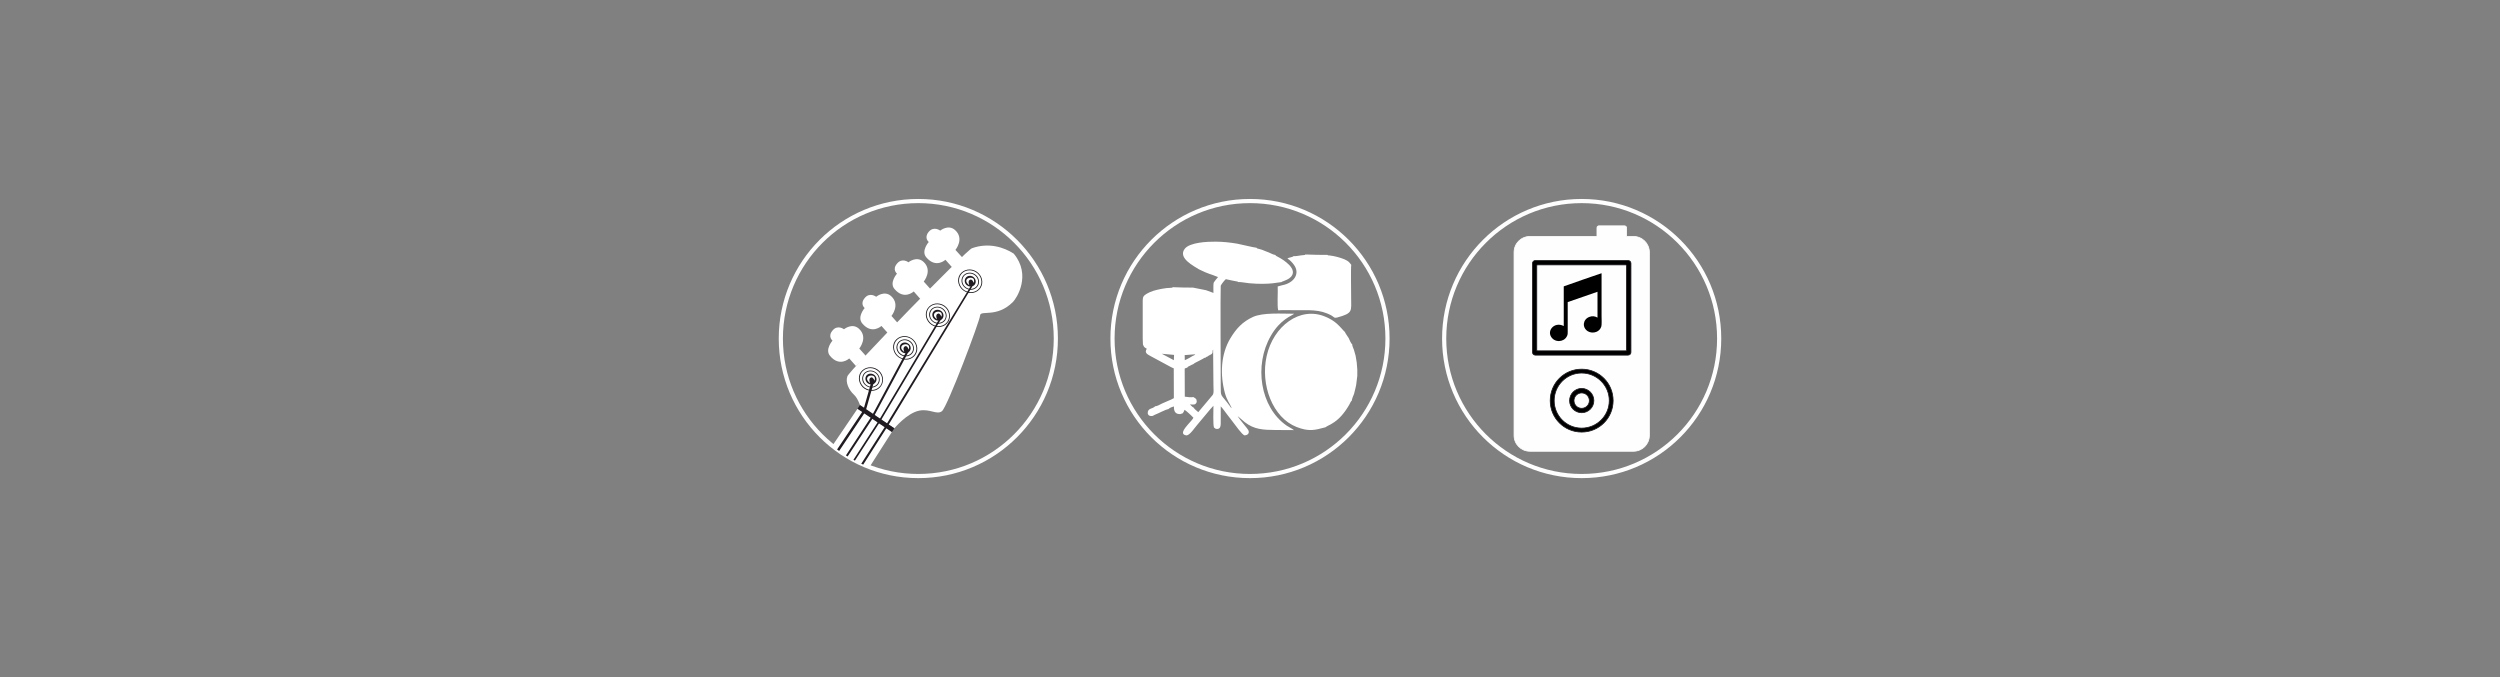 <?xml version="1.0" encoding="UTF-8"?> <svg xmlns="http://www.w3.org/2000/svg" xmlns:xlink="http://www.w3.org/1999/xlink" xml:space="preserve" width="240mm" height="65mm" version="1.1" style="shape-rendering:geometricPrecision; text-rendering:geometricPrecision; image-rendering:optimizeQuality; fill-rule:evenodd; clip-rule:evenodd" viewBox="0 0 24000 6500"><rect x="0" y="0" width="24000" height="6500" fill="#808080" stroke="none"/> <defs> <style type="text/css"> .str0 {stroke:#FEFEFE;stroke-width:40} .str1 {stroke:#FEFEFE;stroke-width:7.62} .str2 {stroke:#1F1B20;stroke-width:7.62} .fil0 {fill:none} .fil4 {fill:#FEFEFE} .fil5 {fill:black} .fil3 {fill:white} .fil2 {fill:#1F1B20;fill-rule:nonzero} .fil1 {fill:white;fill-rule:nonzero} </style> </defs> <g id="Слой_x0020_1">  <g id="_1732261144624"> <g> <circle class="fil0 str0" cx="8816" cy="3250" r="1320"></circle> <g> <g> <path class="fil1" d="M7990 4280l242 -356 330 223 -215 337c-130,-49 -250,-118 -357,-204z"></path> <path class="fil1" d="M8586 4112c0,0 120,-146 239,-170 103,-20 167,43 217,6 51,-36 364,-866 367,-920 3,-54 161,26 315,-129 38,-38 178,-259 8,-464 -95,-62 -242,-109 -401,-52 -56,19 -1174,1171 -1196,1229 -21,58 13,131 63,177 37,33 62,111 62,111l326 212z"></path> <path class="fil1" d="M9241 2475l-69 -76c0,0 89,-107 -3,-190 -65,-59 -143,5 -143,5 0,0 -60,-47 -110,11 -49,59 0,98 0,98 0,0 -75,85 -25,146 93,112 185,25 185,25l66 74 99 -93z"></path> <path class="fil1" d="M8936 2779l-68 -76c0,0 88,-107 -3,-190 -66,-59 -144,5 -144,5 0,0 -60,-47 -109,12 -50,58 -1,97 -1,97 0,0 -75,85 -25,146 93,112 186,25 186,25l65 74 99 -93z"></path> <path class="fil1" d="M8626 3110l-68 -77c0,0 88,-107 -3,-190 -65,-59 -144,6 -144,6 0,0 -60,-47 -109,11 -50,59 -1,97 -1,97 0,0 -75,85 -24,147 92,112 185,25 185,25l65 73 99 -92z"></path> <path class="fil1" d="M8317 3422l-68 -76c0,0 88,-107 -3,-190 -65,-60 -144,5 -144,5 0,0 -60,-47 -109,11 -50,59 -1,98 -1,98 0,0 -75,85 -24,146 92,112 185,25 185,25l65 74 99 -93z"></path> </g> <g> <g> <g> <path class="fil2" d="M9103 3091l-2 1c-15,24 -40,40 -68,45 -31,6 -65,-1 -91,-19 -54,-36 -70,-107 -37,-157 35,-52 107,-63 161,-27 53,36 69,106 37,157l0 0zm-191 -127c-31,48 -15,113 34,147 25,17 56,24 85,18 27,-5 49,-20 64,-41l1 -2c30,-46 15,-112 -34,-145 -51,-34 -118,-24 -150,23 0,0 0,0 0,0l0 0z"></path> <path class="fil2" d="M9075 3073l0 1c-25,36 -77,45 -116,18 -39,-26 -51,-77 -27,-113 26,-38 78,-46 117,-19 38,25 50,76 26,113l0 0zm-135 -91c-22,34 -12,80 23,104 36,23 83,16 105,-17l1 -1c21,-33 10,-78 -25,-102 -35,-24 -82,-17 -104,16l0 0 0 0z"></path> <path class="fil2" d="M9049 3057c-16,23 -49,28 -74,11 -25,-17 -32,-49 -17,-73 16,-23 49,-28 75,-11 25,17 32,49 16,73zm-11 -15c0,0 11,-32 -8,-44 -18,-12 -54,-6 -62,15 -12,27 27,53 27,53 0,0 -21,-47 11,-56 18,-5 32,32 32,32z"></path> <polygon class="fil2" points="8193,4414 8437,4036 9031,3038 9045,3046 8451,4045 8207,4422 "></polygon> </g> <g> <path class="fil2" d="M8789 3404l-1 2c-16,23 -41,39 -69,45 -31,5 -64,-2 -91,-20 -53,-36 -70,-106 -37,-157 36,-51 107,-63 161,-26 53,36 70,106 37,156l0 0zm-190 -127c-32,49 -16,114 33,148 25,17 56,23 85,18 27,-5 49,-20 64,-42l1 -1c30,-47 15,-112 -34,-146 -50,-34 -117,-23 -149,23 0,0 0,0 0,0l0 0z"></path> <path class="fil2" d="M8762 3386l-1 1c-25,37 -76,45 -116,19 -39,-27 -51,-77 -26,-114 25,-37 77,-45 116,-19 38,26 50,77 27,113l0 0zm-136 -90c-22,33 -11,79 24,103 35,24 81,17 104,-16l1 -1c21,-33 10,-79 -25,-102 -35,-24 -82,-17 -104,16l0 0z"></path> <path class="fil2" d="M8734 3369c-15,24 -48,29 -72,12 -25,-17 -32,-49 -17,-72 16,-23 48,-28 73,-11 25,16 32,49 16,71zm-10 -13c0,0 11,-32 -7,-45 -19,-12 -54,-6 -63,15 -12,28 27,53 27,53 0,0 -21,-47 11,-56 18,-5 32,33 32,33z"></path> <polygon class="fil2" points="8387,4002 8137,4382 8121,4372 8370,3992 8703,3371 8720,3380 8387,4002 "></polygon> </g> <g> <path class="fil2" d="M8460 3703l-1 2c-16,24 -40,40 -69,45 -31,6 -64,-1 -91,-19 -53,-36 -69,-107 -37,-157 36,-52 108,-63 162,-27 53,36 69,106 36,156l0 0zm-190 -126c-31,48 -16,113 34,147 25,17 56,24 85,18 26,-5 49,-20 64,-41l1 -2c30,-46 15,-112 -35,-145 -50,-34 -117,-24 -149,23 0,0 0,0 0,0l0 0z"></path> <path class="fil2" d="M8433 3686l-1 1c-24,36 -76,45 -115,18 -40,-26 -51,-76 -27,-114 26,-37 78,-45 116,-18 39,26 51,76 27,113l0 0zm-136 -91c-22,34 -11,80 24,104 35,24 82,16 105,-17l0 -1c22,-32 11,-78 -24,-102 -35,-24 -82,-17 -105,16l0 0z"></path> <path class="fil2" d="M8406 3669c-16,24 -48,29 -73,12 -25,-17 -32,-49 -17,-73 16,-23 49,-28 74,-11 25,17 32,49 16,72zm-10 -14c0,0 11,-32 -8,-44 -19,-12 -54,-6 -62,15 -12,27 27,53 27,53 0,0 -21,-47 11,-56 17,-5 32,32 32,32z"></path> <path class="fil2" d="M8309 3950l-253 379c-7,-4 -13,-9 -20,-14l251 -375 78 -274 23 7 -79 277 0 0z"></path> </g> <g> <path class="fil2" d="M9413 2764l-1 2c-16,23 -40,39 -69,45 -31,6 -64,-1 -91,-20 -53,-35 -70,-106 -37,-156 36,-52 108,-63 161,-27 53,36 70,106 37,156l0 0zm-190 -126c-32,48 -16,113 33,147 26,17 57,24 86,18 26,-5 49,-20 63,-41l1 -2c31,-47 15,-112 -34,-145 -50,-34 -117,-24 -149,23 0,0 0,0 0,0l0 0z"></path> <path class="fil2" d="M9386 2747l-1 1c-25,37 -76,45 -116,18 -39,-27 -50,-77 -26,-114 25,-37 77,-45 116,-19 39,26 51,77 27,114l0 0zm-136 -91c-22,34 -12,79 24,104 36,24 82,16 105,-17l0 0c22,-33 11,-79 -24,-103 -36,-24 -83,-17 -105,16l0 0z"></path> <path class="fil2" d="M9359 2730c-16,23 -48,28 -73,11 -25,-16 -32,-48 -16,-72 15,-23 48,-28 73,-11 24,17 31,49 16,72zm-10 -14c0,0 10,-32 -8,-44 -19,-12 -54,-6 -63,15 -11,27 28,52 28,52 0,0 -21,-46 10,-55 18,-5 33,32 33,32z"></path> <polygon class="fil2" points="8268,4452 8506,4080 9322,2741 9335,2749 8522,4091 8287,4460 "></polygon> </g> </g> <polygon class="fil2" points="8562,4147 8232,3924 8256,3888 8586,4112 "></polygon> </g> </g> </g> <g> <circle class="fil0 str0" cx="12000" cy="3250" r="1320"></circle> <g> <path class="fil3" d="M11639 3795l-136 162c-15,-17 -32,-23 -45,-45 -9,-4 -9,-5 -18,-13 -8,-7 -11,-10 -17,-17 37,3 55,7 66,-24 -1,-34 -12,-31 -32,-46 -23,4 -59,0 -83,-4l-1 -269c9,-5 13,-8 24,-9 8,-12 14,-13 27,-19 14,-7 19,-11 33,-16 4,-8 44,-25 56,-32 11,-7 20,-10 32,-17 15,-8 14,-11 30,-13 7,-9 0,-4 15,-9 8,-9 28,-16 38,-23 22,-15 6,-28 18,-45l3 337c0,40 7,86 -10,102zm-164 -394c-10,11 -14,11 -27,17 -9,5 -16,10 -25,15 -13,8 -35,19 -49,25l-1 -49 102 -8zm-322 -5l118 11 -2 51 -116 -62zm356 -811c95,48 109,43 184,75 -4,3 -39,47 -42,55 -4,16 -2,76 -2,97l-71 -26 -125 -25c-7,1 -187,-2 -194,-4 -9,7 -4,5 -20,6 -48,0 -125,16 -167,29 -27,9 -45,17 -67,30 -23,14 -35,26 -35,61l0 61 0 60 0 61 0 60 0 60 0 61 2 60c11,28 11,26 37,42 -25,38 5,53 32,68l152 82c22,11 54,31 75,38l1 287 -8 3c-10,7 -28,15 -42,20 -19,9 -43,19 -64,28 -18,9 -48,27 -65,26 -27,29 -74,14 -72,70 6,20 22,27 47,23l21 -11c29,-10 109,-54 130,-54 10,-11 30,-20 54,-26 -3,46 14,76 62,73 4,-1 8,-3 9,-3 13,-4 0,-2 13,-4 6,-10 13,-18 17,-34 15,7 74,62 86,77 -15,35 -168,158 -65,169 33,-5 78,-75 101,-101 32,-36 137,-167 156,-184 0,44 -5,180 5,209 6,5 16,12 18,13 52,9 47,-38 47,-82 0,-45 0,-90 0,-134 18,18 39,49 57,72 20,26 36,48 56,73 27,34 89,125 116,134 26,-2 48,-17 38,-46 -7,-19 -88,-107 -104,-139l68 58c91,71 176,74 296,75l175 1c-9,-10 -45,-27 -69,-43 -256,-177 -315,-580 -152,-862 92,-161 201,-191 224,-212 -121,0 -297,-13 -394,30 -103,47 -163,114 -218,205 -92,152 -101,349 -53,526 20,71 45,98 66,145 -7,-5 -4,-2 -12,-10 -2,-3 -6,-8 -8,-12 -88,-121 -86,-75 -86,-195 0,-76 -4,-927 0,-958 7,-16 37,-54 49,-63 19,4 41,9 60,13l47 9c14,5 4,-1 12,6 21,-3 78,9 105,11 195,18 296,-12 311,-11 9,-8 0,-2 14,-7 26,-11 54,-20 75,-42 72,-75 -69,-166 -131,-197 -11,-6 -12,-5 -19,-15 -16,0 -45,-17 -63,-24 -17,-7 -41,-15 -58,-23 -12,-3 -20,-6 -33,-10 -14,-4 -18,-2 -26,-12 -14,1 -153,-33 -186,-39 -66,-11 -137,-19 -206,-19 -76,-1 -249,6 -297,69 -68,89 92,167 136,196z"></path> <path class="fil3" d="M12724 4102c33,-27 127,-39 229,-217 9,-15 12,-29 24,-39 0,-11 16,-54 22,-65 8,-38 21,-74 24,-116l7 -57 0 -60c-2,-47 -7,-88 -16,-132 -5,-21 -10,-38 -16,-57 -7,-20 -17,-36 -17,-54 -15,-11 -25,-44 -34,-60 -12,-21 -28,-38 -37,-60 -5,-2 -5,-4 -10,-9 -55,-61 -88,-98 -175,-135 -244,-105 -501,89 -565,377 -62,277 58,592 287,681 118,46 173,31 277,3z"></path> <path class="fil3" d="M12516 2449c-30,1 -75,13 -98,10 -14,13 -44,11 -59,23 20,10 47,38 61,58 66,87 0,178 -110,198l-44 12c3,52 -7,195 5,229 47,-4 112,-1 160,-1 131,2 236,-13 353,52 23,14 24,26 53,18 154,-42 134,-61 134,-189 0,-49 -4,-290 1,-317 -21,-24 -18,-31 -66,-53 -43,-17 -92,-31 -145,-37 -15,-1 -11,1 -17,-5 -8,1 -204,-2 -212,-4 -8,6 -1,4 -16,6z"></path> </g> </g> <g> <circle class="fil0 str0" cx="15184" cy="3250" r="1320"></circle> <path class="fil4 str1" d="M15350 2168l245 0c11,0 20,9 20,19l0 83 67 0c83,0 152,68 152,152l0 1758c0,84 -69,152 -152,152l-995 0c-84,0 -152,-68 -152,-152l0 -1758c0,-84 68,-152 152,-152l644 0 0 -83c0,-10 8,-19 19,-19z"></path> <g> <path class="fil5 str2" d="M15184 3581c146,0 265,119 265,265 0,146 -119,264 -265,264 -146,0 -264,-118 -264,-264 0,-146 118,-265 264,-265zm0 -37c167,0 302,135 302,302 0,167 -135,302 -302,302 -167,0 -302,-135 -302,-302 0,-167 135,-302 302,-302z"></path> <path class="fil5 str2" d="M15184 3772c41,0 74,33 74,74 0,41 -33,74 -74,74 -41,0 -74,-33 -74,-74 0,-41 33,-74 74,-74zm0 -43c64,0 117,53 117,117 0,64 -53,116 -117,116 -64,0 -116,-52 -116,-116 0,-64 52,-117 116,-117z"></path> </g> <g> <path class="fil5 str2" d="M14738 2501l892 0c15,0 27,12 27,27l0 854c0,15 -12,27 -27,27l-892 0c-14,0 -26,-12 -26,-27l0 -854c0,-15 12,-27 26,-27zm22 42l847 0c4,0 7,3 7,6l0 813c0,3 -3,6 -7,6l-847 0c-4,0 -7,-3 -7,-6l0 -813c0,-3 3,-6 7,-6z"></path> <path class="fil5" d="M15012 2749l0 381c-93,-49 -176,55 -107,121 14,14 35,22 55,23l8 0c29,-1 57,-15 72,-42 9,-16 10,-23 10,-47l0 -285 286 -99 0 248c-25,-14 -51,-18 -80,-6 -61,24 -70,101 -13,137 23,14 54,17 82,6 23,-9 41,-28 48,-53 5,-18 2,-76 2,-101 0,-136 0,-273 0,-409l-91 31c-30,10 -60,21 -90,31 -44,15 -93,33 -136,48l-46 16z"></path> </g> </g> </g> </g> </svg> 
